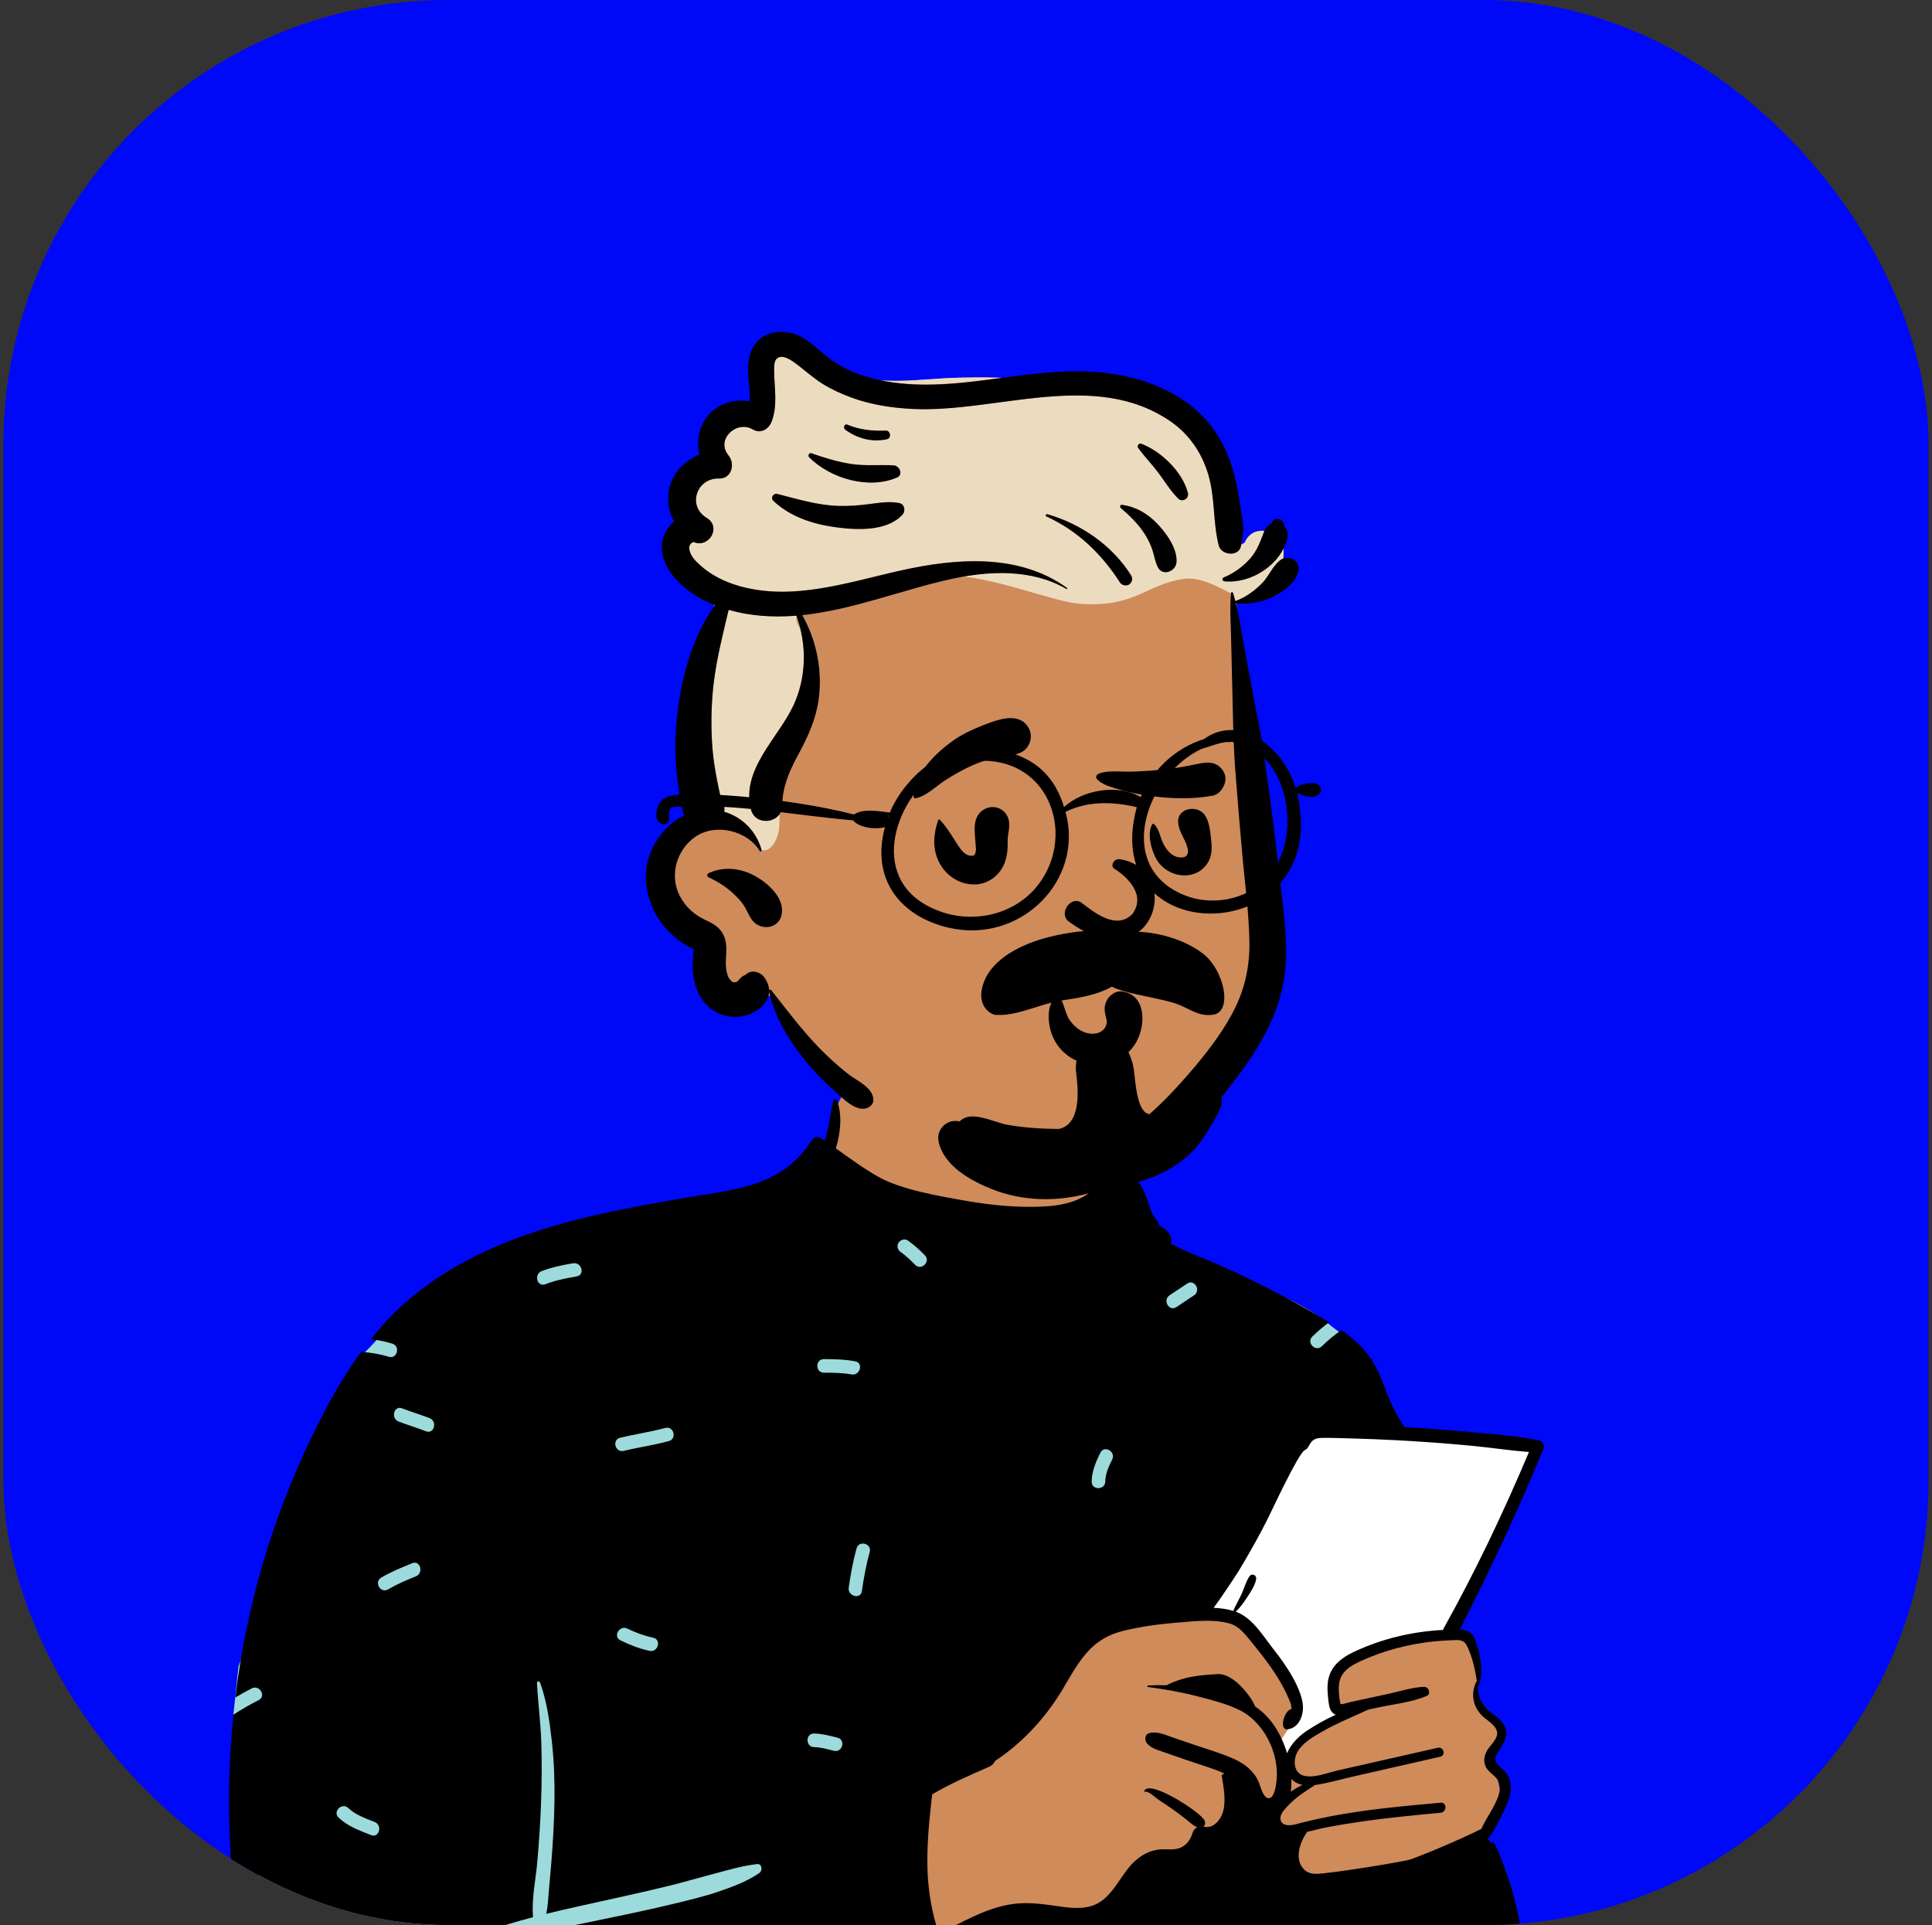 <svg width="280" height="279" viewBox="0 0 280 279" fill="none" xmlns="http://www.w3.org/2000/svg">
<rect x="0" y="0" width="280" height="279" fill="#333333" stroke="none"/>
<g clip-path="url(#clip0_1_551)">
<rect x="0.5" width="279" height="279" rx="64.434" fill="#0008F8"/>
<path fill-rule="evenodd" clip-rule="evenodd" d="M199.748 206.073C197.598 197.737 195.62 194.203 191.8 191.305C188.227 188.595 183.011 186.319 175.401 184.656C167.475 183.271 167.25 179.154 165.262 172.536C164.683 170.546 161.809 170.017 160.569 171.451C160.394 171.262 160.212 171.089 160.023 170.933C160.192 169.984 158.81 167.265 158.856 166.357C159.338 156.884 156.238 152.126 148.5 150.358C146.817 149.973 135.387 149.747 133.746 150.2C126.572 152.182 119.511 158.476 120.592 166.057C118.34 168.998 116.136 170.794 112.662 171.741C107.253 172.428 109.97 249.03 119.366 294.923C123.397 314.613 219.788 281.099 215.432 271.237C216.05 269.43 214.924 267.443 215.432 265.576C215.8 264.225 216.741 263.667 217.215 262.329C217.882 260.446 217.157 257.921 216.406 256C216.098 255.043 216.972 254.012 217.215 253.035C218.367 248.428 215.729 248.834 213.828 245.754C213.856 245.744 214.351 243.545 214.348 243.556C214.64 241.986 213.91 239.975 213.274 238.664C212.844 237.778 211.923 237.224 211.008 237.326C211.929 234.198 213.095 231.596 214.348 228.583C216.565 223.271 218.674 217.715 221.857 212.908C223.161 210.939 222.108 209.129 219.998 208.994C213.17 208.561 206.416 207.578 199.748 206.073Z" fill="#D08B5B"/>
<path fill-rule="evenodd" clip-rule="evenodd" d="M189.088 206.717L173.502 233.083C173.502 233.083 177.199 233.452 178.696 234.171C180.192 234.889 187.063 243.62 187.063 243.62L188.155 248.428L185.568 252.304L186.577 254.737C186.577 254.737 187.296 253.089 189.088 251.809C190.881 250.529 194.832 248.428 194.832 248.428C194.832 248.428 193.519 247.725 193.519 246.901C193.519 246.076 192.362 242.559 194.832 241.23C197.303 239.902 210.067 236.792 210.067 236.792L223.003 209.517L189.088 206.717Z" fill="white"/>
<path fill-rule="evenodd" clip-rule="evenodd" d="M119.556 171.92L169.049 180.603L191.8 191.305L195.514 194.165L173.502 233.083L139.513 239.282L130.853 261.764L132.621 287.106L187.914 280.517L211.765 277.684L217.372 300.309L216.359 309.616L214.886 314.336L155.758 330.292C155.758 330.292 125.649 327.375 120.311 327.375C114.974 327.375 75.842 331.26 75.842 331.26L66.788 330.292C66.788 330.292 46.755 309.189 43.648 301.678C40.541 294.167 33.823 248.51 33.823 248.51L34.563 241.495L51.87 196.975C51.87 196.975 54.181 194.877 57.095 191.305C60.009 187.733 119.556 171.92 119.556 171.92Z" fill="#9DDADB"/>
<path fill-rule="evenodd" clip-rule="evenodd" d="M209.133 236.23C204.661 236.457 200.183 237.52 196.137 239.446C194.482 240.235 192.982 241.375 192.542 243.249C192.32 244.206 192.375 245.195 192.493 246.162C192.582 246.894 192.604 247.829 193.241 248.325C193.349 248.408 193.465 248.473 193.586 248.519C192.093 249.193 190.672 250.002 189.409 250.835C188.255 251.597 187.068 252.771 186.535 254.096C186.491 253.945 186.446 253.805 186.402 253.671C185.494 250.988 184.095 248.791 181.892 247.313C181.642 246.402 178.957 242.48 176.463 242.628C173.732 242.788 171.535 242.988 169.066 244.243C168.165 244.223 167.267 244.236 166.379 244.275C166.226 244.28 166.234 244.487 166.379 244.504C167.1 244.596 167.82 244.697 168.54 244.815C170.252 245.089 171.96 245.437 173.63 245.868C175.633 246.386 177.705 246.907 179.578 247.812C183.209 249.57 185.457 254.167 184.996 258.167C184.919 258.824 184.665 260.806 183.754 260.602C182.985 260.429 182.679 258.824 182.41 258.229C181.69 256.651 180.392 255.62 178.835 254.922C177.007 254.101 175.051 253.546 173.156 252.9C172.083 252.532 171.01 252.165 169.934 251.8C168.834 251.422 167.788 250.902 166.616 251.166C165.908 251.326 165.826 252.17 166.224 252.653C166.828 253.39 167.726 253.607 168.597 253.911C169.747 254.31 170.894 254.71 172.041 255.109C173.815 255.726 175.673 256.246 177.402 257.001L177.348 257.124C177.207 257.085 177.042 257.225 177.069 257.398C177.328 258.994 177.688 260.838 177.288 262.437C176.973 263.704 175.86 265.108 174.414 264.735C174.641 264.528 174.725 264.17 174.572 263.84C174 262.617 166.5 257.788 165.831 259.581C165.809 259.645 165.878 259.692 165.933 259.682C166.502 259.563 167.457 260.535 167.913 260.843C168.572 261.288 169.241 261.721 169.892 262.178C170.605 262.676 171.301 263.199 171.979 263.739C172.512 264.163 172.914 264.604 173.526 264.819C173.206 264.972 172.951 265.256 172.843 265.618C172.567 266.563 172.034 267.364 171.108 267.781C170.139 268.215 169.046 267.941 168.025 268.048C166.633 268.188 165.419 268.849 164.405 269.794C162.276 271.781 161.208 275.284 158.23 276.223C156.452 276.783 154.478 276.43 152.677 276.176C150.666 275.893 148.707 275.668 146.682 275.964C144.743 276.248 142.91 276.918 141.139 277.737C139.478 278.504 137.643 279.373 136.17 280.517C135.866 279.582 135.56 278.657 135.328 277.703C134.781 275.446 134.485 273.148 134.413 270.829C134.347 268.622 134.47 266.405 134.66 264.207C134.754 263.11 134.902 262.017 134.995 260.92C135.02 260.644 135.07 260.348 135.107 260.052C137.736 258.5 140.499 257.312 143.285 256.089C143.292 256.086 143.3 256.081 143.307 256.079C143.393 256.039 143.477 256.002 143.564 255.965C143.561 255.96 143.559 255.955 143.554 255.95C143.872 255.756 144.094 255.497 144.227 255.205C148.241 252.544 151.596 248.912 154.098 244.675C155.147 242.899 156.156 241.057 157.527 239.501C158.988 237.841 160.722 236.854 162.868 236.341C165.377 235.74 167.963 235.379 170.534 235.174C171.937 235.064 173.506 234.891 175.036 234.899C176.102 234.906 177.145 234.997 178.103 235.261C179.521 235.65 180.35 236.728 181.241 237.818C182.092 238.864 182.938 239.912 183.732 241.003C184.485 242.036 185.195 243.104 185.812 244.223C186.182 244.894 186.525 245.585 186.814 246.297C186.915 246.549 187.048 246.835 187.11 247.096C187.172 247.36 187.058 247.639 187.354 247.639C186.133 247.656 185.321 250.7 186.535 250.629C188.242 250.53 189.1 248.484 188.765 246.67C188.169 243.432 184.947 239.522 184.31 238.694C182.901 236.864 181.448 234.477 179.193 233.626C179.161 233.613 179.126 233.601 179.094 233.591C179.751 232.97 180.269 232.225 180.765 231.468C181.275 230.688 181.884 229.796 182.052 228.871C182.158 228.282 181.426 227.946 181.078 228.461C180.572 229.214 180.328 230.166 179.95 230.992C179.566 231.83 179.097 232.622 178.727 233.468C177.836 233.194 176.874 233.069 175.895 233.027C177.131 231.354 179.242 228.128 179.497 227.714C180.666 225.795 181.779 223.818 182.842 221.837C183.991 219.691 184.976 217.457 186.076 215.287C186.7 214.056 187.329 212.815 188.023 211.622C188.262 211.212 188.519 210.803 188.81 210.43C188.866 210.357 188.938 210.295 189.005 210.226C189.081 210.184 189.16 210.137 189.204 210.113C189.604 209.883 189.745 209.35 190.026 209.012C190.475 208.468 191.003 208.403 191.679 208.396C193.119 208.381 194.565 208.438 196.004 208.477C198.118 208.536 200.23 208.62 202.342 208.731C202.981 208.766 203.617 208.8 204.256 208.84C207.328 209.022 210.397 209.261 213.458 209.555C216.167 209.814 218.876 210.236 221.587 210.438C217.916 219.156 213.846 227.717 209.237 235.979C209.19 236.062 209.155 236.146 209.133 236.23ZM188.765 258.69C188.173 258.962 187.598 259.3 187.063 259.685C187.152 259.085 187.174 258.454 187.149 257.82C187.591 258.293 188.156 258.565 188.765 258.69ZM214.04 243.693C213.999 243.698 213.959 243.72 213.939 243.762C213.12 245.451 213.463 247.338 214.8 248.663C215.501 249.353 217.028 250.132 216.979 251.267C216.937 252.184 215.938 252.954 215.511 253.711C215.114 254.416 214.966 255.191 215.284 255.956C215.691 256.934 216.828 257.324 217.218 258.286C217.711 259.507 216.91 260.979 216.347 262.042C215.824 263.026 215.148 264.01 214.699 265.051C211.692 266.607 204.868 269.433 204.046 269.591C203.045 269.786 202.041 269.971 201.034 270.144C199.102 270.479 197.166 270.79 195.224 271.064C194.119 271.219 193.011 271.372 191.903 271.493C190.936 271.596 189.846 271.737 189.066 271.01C187.495 269.539 188.376 267.076 189.37 265.591C189.389 265.562 189.389 265.534 189.382 265.51C190.32 265.29 191.255 265.034 192.187 264.854C193.981 264.508 195.787 264.217 197.595 263.959C201.31 263.428 205.05 263.078 208.785 262.725C209.711 262.636 209.72 261.182 208.785 261.268C203.419 261.759 198.027 262.225 192.732 263.258C191.405 263.514 190.087 263.805 188.778 264.133C188.158 264.287 187.495 264.526 186.846 264.533C186.806 264.533 186.767 264.533 186.728 264.53C185.457 264.491 185.272 263.404 185.97 262.499C186.056 262.387 186.145 262.276 186.237 262.17C187.47 260.7 189.007 259.719 190.591 258.703C192.365 258.461 194.134 257.923 195.87 257.529C200.158 256.552 204.446 255.575 208.736 254.601C209.577 254.409 209.22 253.117 208.379 253.306C205.122 254.044 201.865 254.781 198.609 255.519L193.843 256.599C192.89 256.814 191.701 257.245 190.581 257.401C190.028 257.477 189.493 257.487 189.01 257.374C187.448 257.004 187.369 255.053 188.042 253.893C188.797 252.592 190.223 251.777 191.489 251.04C193.682 249.76 196.016 248.84 198.296 247.78C198.7 247.691 199.105 247.602 199.509 247.513C201.863 246.995 204.552 246.741 206.768 245.792C207.431 245.511 207.068 244.465 206.412 244.48C204.693 244.517 202.894 245.128 201.214 245.491C199.396 245.885 197.575 246.278 195.757 246.67C195.574 246.709 194.494 247.055 194.331 246.978C194.227 246.929 194.19 246.569 194.156 246.332C194.045 245.553 193.963 244.734 194.084 243.952C194.351 242.198 195.814 241.375 197.294 240.701C200.59 239.204 204.204 238.267 207.801 237.892C208.63 237.806 209.459 237.752 210.293 237.725C211.272 237.695 212.079 237.522 212.575 238.487C213.355 240.006 213.784 241.959 214.04 243.693ZM209.463 298.776C208.745 296.293 208.94 293.641 208.448 291.109C208.194 289.802 207.848 288.506 207.469 287.23C207.164 286.2 206.655 285.104 206.597 284.029C206.593 283.957 206.678 283.916 206.736 283.949C207.749 284.529 208.528 285.783 209.105 286.767C209.797 287.944 210.325 289.178 210.751 290.474C211.601 293.057 212.298 296.173 211.203 298.776C210.877 299.551 209.732 299.706 209.463 298.776ZM181.435 317.573C180.365 316.826 179.585 315.782 178.677 314.861C177.785 313.955 179.18 312.56 180.073 313.466C180.847 314.252 181.52 315.233 182.431 315.869C182.87 316.174 183.073 316.727 182.785 317.219C182.531 317.652 181.873 317.878 181.435 317.573ZM175.467 288.878C177.42 288.034 179.342 287.114 181.387 286.506C182.608 286.142 183.126 288.047 181.911 288.408C180.028 288.969 178.262 289.804 176.463 290.582C175.308 291.081 174.304 289.381 175.467 288.878ZM154.835 288.287C154.357 287.109 156.267 286.601 156.738 287.763C157.28 289.1 157.901 290.403 158.443 291.741C158.92 292.919 157.011 293.427 156.54 292.265C155.998 290.928 155.376 289.625 154.835 288.287ZM134.47 311.82C134.152 312.245 133.621 312.474 133.12 312.174C132.7 311.923 132.444 311.254 132.766 310.825C133.707 309.571 134.66 308.333 135.762 307.216C136.656 306.31 138.051 307.706 137.158 308.611C136.173 309.609 135.311 310.701 134.47 311.82ZM131.558 179.779C132.464 180.397 133.258 181.149 134.032 181.922C134.932 182.821 133.536 184.216 132.636 183.317C131.984 182.665 131.326 182.004 130.562 181.482C130.121 181.181 129.923 180.62 130.208 180.133C130.464 179.696 131.118 179.478 131.558 179.779ZM161.186 211.529C160.674 212.554 160.212 213.559 160.183 214.724C160.152 215.994 158.179 215.994 158.21 214.724C158.248 213.199 158.81 211.877 159.481 210.533C160.049 209.395 161.751 210.396 161.186 211.529ZM172.056 186.029C173.117 185.322 174.104 187.032 173.053 187.733C172.2 188.301 171.347 188.869 170.494 189.438C169.434 190.145 168.447 188.435 169.498 187.734C170.351 187.166 171.203 186.598 172.056 186.029ZM124.907 230.613C124.726 231.867 122.824 231.33 123.003 230.088C123.281 228.169 123.62 226.275 124.14 224.406C124.481 223.183 126.385 223.705 126.043 224.93C125.523 226.8 125.184 228.694 124.907 230.613ZM117.987 253.213C116.716 253.187 116.716 251.214 117.987 251.24C119.136 251.265 120.267 251.567 121.376 251.844C122.609 252.152 122.083 254.054 120.851 253.746C119.913 253.512 118.959 253.234 117.987 253.213ZM115.432 298.741C114.996 298.953 114.548 299.144 114.107 299.346C113.224 299.75 112.341 300.154 111.458 300.559C109.619 301.403 107.781 302.25 105.945 303.099C102.269 304.8 98.564 306.441 94.88 308.124C91.122 309.84 87.374 311.579 83.631 313.326C81.868 314.149 80.091 314.942 78.318 315.744C76.802 316.429 74.927 317.627 73.263 317.739C73.177 317.745 73.148 317.637 73.197 317.582C73.826 316.867 74.829 316.451 75.656 315.986C76.5 315.511 77.36 315.064 78.216 314.611C80.001 313.666 81.788 312.728 83.59 311.816C87.194 309.993 90.805 308.183 94.417 306.375C98.101 304.531 101.78 302.674 105.496 300.896C107.246 300.058 108.998 299.224 110.75 298.391C111.699 297.94 112.649 297.49 113.599 297.041C114.009 296.847 114.415 296.638 114.835 296.464C115.392 296.233 115.816 296.28 116.39 296.138C117.328 295.907 117.734 297.099 117.014 297.618C116.421 298.045 116.11 298.411 115.432 298.741ZM102.256 318.972C102.054 318.48 102.478 317.881 102.946 317.758C103.506 317.611 103.955 317.951 104.16 318.447C104.701 319.763 105.472 320.97 106.464 321.99C107.35 322.901 105.955 324.296 105.068 323.385C103.825 322.107 102.932 320.613 102.256 318.972ZM92.563 287.302C91.663 286.403 93.059 285.008 93.959 285.907L96.517 288.464C97.416 289.363 96.02 290.758 95.121 289.859L92.563 287.302ZM66.321 283.133C64.482 283.673 62.337 284.168 61.083 285.737C61.022 285.813 60.919 285.715 60.956 285.638C62.561 282.312 67.164 281.145 70.351 279.98C72.605 279.155 74.918 278.472 77.251 277.861C77.017 275.201 77.66 272.351 77.884 269.704C78.122 266.878 78.317 264.045 78.416 261.21C78.518 258.318 78.543 255.407 78.448 252.515C78.353 249.633 77.978 246.786 77.815 243.914C77.799 243.636 78.186 243.623 78.269 243.853C79.238 246.518 79.651 249.47 79.967 252.281C80.291 255.176 80.399 258.062 80.358 260.974C80.315 263.968 80.141 266.955 79.902 269.94C79.788 271.354 79.657 272.767 79.533 274.181C79.438 275.259 79.394 276.33 79.174 277.374C80.581 277.029 81.991 276.702 83.396 276.385C87.878 275.374 92.378 274.436 96.841 273.343C99.032 272.806 101.191 272.164 103.372 271.593C105.426 271.055 107.593 270.404 109.702 270.164C110.454 270.078 110.55 271.107 110.052 271.456C108.338 272.659 106.062 273.497 104.083 274.17C102.097 274.846 100.032 275.332 97.996 275.832C93.749 276.876 89.463 277.73 85.183 278.619C80.909 279.507 76.627 280.388 72.401 281.484C70.366 282.012 68.338 282.542 66.321 283.133ZM56.244 230.35C55.145 230.995 54.153 229.289 55.248 228.646C56.68 227.806 58.207 227.174 59.746 226.558C60.928 226.085 61.436 227.994 60.271 228.461C58.888 229.014 57.531 229.595 56.244 230.35ZM52.265 303.651C51.163 304.29 50.17 302.584 51.269 301.947C52.812 301.053 54.501 300.457 56.1 299.674C57.238 299.118 58.237 300.82 57.096 301.378C55.498 302.16 53.808 302.757 52.265 303.651ZM50.475 262.042C51.54 263.053 52.962 263.53 54.303 264.061C55.472 264.524 54.959 266.431 53.778 265.964C52.108 265.301 50.407 264.697 49.08 263.437C48.156 262.56 49.554 261.167 50.475 262.042ZM62.261 205.534C63.432 205.993 62.919 207.9 61.736 207.436C60.424 206.922 59.069 206.53 57.757 206.016C56.586 205.556 57.099 203.649 58.282 204.113C59.594 204.627 60.949 205.019 62.261 205.534ZM83.051 183.089C84.296 182.879 84.826 184.78 83.576 184.991C82.026 185.253 80.499 185.559 79.029 186.128C77.841 186.587 77.332 184.679 78.504 184.225C79.975 183.657 81.501 183.35 83.051 183.089ZM89.921 237.737C88.78 237.176 89.781 235.475 90.917 236.033C92.114 236.622 93.354 237.076 94.66 237.354C95.904 237.619 95.374 239.521 94.135 239.257C92.665 238.944 91.267 238.398 89.921 237.737ZM96.409 206.954C97.638 206.618 98.157 208.521 96.934 208.857C94.781 209.446 92.565 209.753 90.397 210.277C89.161 210.576 88.638 208.673 89.872 208.375C92.04 207.85 94.257 207.544 96.409 206.954ZM123.933 197.294C125.182 197.525 124.65 199.427 123.409 199.197C122.087 198.953 120.748 198.949 119.408 198.948C118.136 198.947 118.138 196.974 119.408 196.975C120.93 196.976 122.433 197.017 123.933 197.294ZM213.7 207.602C210.476 207.294 207.246 207.047 204.012 206.862C203.861 206.854 203.713 206.845 203.563 206.837C203.546 206.803 203.523 206.771 203.501 206.736C202.445 205.187 201.668 203.639 200.995 201.887C200.351 200.22 199.727 198.501 198.735 196.997C197.604 195.283 196.076 193.942 194.403 192.779C193.388 193.462 192.445 194.261 191.583 195.108C190.676 195.999 189.28 194.604 190.188 193.713C190.954 192.96 191.771 192.265 192.636 191.637C191.638 191.03 190.62 190.461 189.626 189.894C185.903 187.771 182.092 185.807 178.201 184.012C176.393 183.176 174.562 182.434 172.719 181.681C171.727 181.277 170.748 180.756 169.757 180.288C169.828 179.587 169.618 178.803 169.081 178.342C168.683 178.004 168.375 177.878 167.901 177.639C167.795 177.602 167.731 177.58 167.701 177.568C167.724 177.572 167.788 177.592 167.894 177.627C168.146 177.743 168.165 177.708 167.953 177.526C167.941 177.126 167.154 176.283 166.974 175.871C166.347 174.458 166.152 172.963 165.227 171.676C163.952 169.902 161.81 169.232 159.814 169.833C159.607 167.7 159.553 165.473 158.748 163.569C158.726 163.518 158.655 163.495 158.623 163.552C157.784 164.98 157.712 166.57 157.648 168.218C157.586 169.764 157.645 171.345 157.848 172.882C157.72 172.98 157.589 173.074 157.453 173.165C156.817 173.585 156.131 173.908 155.411 174.147C154.039 174.601 152.601 174.798 151.162 174.867C147.449 175.045 143.623 174.67 139.972 174.033C136.278 173.39 130.616 172.423 127.33 170.576C125.161 169.358 123.161 167.87 121.133 166.43C121.868 164.062 122.056 161.517 121.316 159.517C121.227 159.278 120.852 159.233 120.78 159.517C120.316 161.426 120.181 163.345 119.564 165.231C119.554 165.258 119.544 165.288 119.534 165.315C119.342 165.185 119.149 165.056 118.957 164.928C118.513 164.634 117.909 164.854 117.642 165.273C113.381 171.984 106.634 172.369 99.549 173.568C91.794 174.879 84.001 176.295 76.546 178.862C69.416 181.319 62.602 184.895 57.204 190.237C55.982 191.446 54.839 192.735 53.761 194.08C54.804 194.212 55.839 194.417 56.861 194.737C58.07 195.117 57.55 197.021 56.336 196.64C55.023 196.228 53.695 196.024 52.354 195.922C48.687 200.938 45.827 206.625 43.354 212.224C38.61 222.957 35.523 234.388 34.102 246.025C34.882 245.558 35.676 245.113 36.49 244.699C37.621 244.124 38.618 245.826 37.486 246.402C36.229 247.041 35.008 247.746 33.825 248.51C33.308 253.604 33.107 258.731 33.229 263.85C33.517 276.053 35.166 288.614 38.893 300.257C40.721 305.971 43.144 311.639 46.753 316.468C48.386 318.655 50.242 320.628 52.428 322.273C53.486 323.072 54.606 323.785 55.788 324.387C57.31 325.166 59.293 325.423 60.606 326.525C61.038 326.888 61.371 327.366 61.622 327.906C61.477 328.932 61.459 329.961 61.741 330.986C61.83 331.307 62.071 331.569 62.37 331.694C62.375 331.783 62.375 331.869 62.375 331.953C62.375 331.993 62.434 332.003 62.441 331.963C62.454 331.887 62.466 331.81 62.478 331.732C62.575 331.763 62.676 331.778 62.779 331.778C66.527 331.792 70.279 331.701 74.031 331.574C73.741 330.685 73.427 329.804 73.125 328.916C72.716 327.709 74.622 327.196 75.028 328.391C75.381 329.43 75.751 330.46 76.079 331.502C80.1 331.353 84.119 331.173 88.131 331.041C96.665 330.757 105.196 330.663 113.732 330.484C126.987 330.203 140.34 329.628 153.616 330.19C154.075 329.216 154.589 328.264 155.076 327.303C155.651 326.169 157.353 327.169 156.78 328.299C156.442 328.967 156.091 329.626 155.758 330.292C158.446 330.432 161.133 330.617 163.813 330.868C168.387 331.297 172.917 332.059 177.486 332.533C182.131 333.016 186.676 332.93 191.284 332.163C192.113 332.025 192.602 331.524 192.804 330.903C192.811 330.9 192.816 330.895 192.821 330.888C193.058 330.612 193.28 330.382 193.509 330.182C193.783 330.005 194.079 329.854 194.427 329.721C195.076 329.475 195.752 329.324 196.438 329.223C197.193 329.11 197.958 329.1 198.713 329.006C199.349 328.925 199.971 328.804 200.592 328.656C201.71 328.39 202.771 328.042 203.827 327.581C204.747 327.179 205.578 326.602 206.363 325.973C207.986 324.786 209.392 323.272 210.621 321.699C211.337 320.779 212.01 319.824 212.622 318.831C213.688 317.109 214.596 315.321 215.513 313.518C215.846 312.984 216.15 312.437 216.428 311.878C214.635 311.35 212.824 310.919 210.922 310.889C209.651 310.868 209.652 308.895 210.922 308.916C213.103 308.95 215.166 309.46 217.215 310.066C217.315 309.801 217.411 309.534 217.499 309.264C217.744 308.699 217.946 308.119 218.114 307.532C218.212 307.266 218.311 307 218.41 306.733C218.632 305.811 218.854 304.886 219.078 303.961C219.525 302.481 219.877 300.979 220.137 299.458C220.354 298.456 220.521 297.448 220.635 296.427C220.98 293.953 221.262 291.484 221.281 288.984C221.252 287.442 221.153 285.903 220.985 284.372C220.914 283.331 220.793 282.295 220.63 281.267C220.418 279.737 220.208 278.223 219.855 276.714C219.591 275.693 219.327 274.672 219.063 273.651C218.405 271.523 217.628 269.436 216.732 267.396C216.683 267.268 216.433 266.987 216.283 266.984C216.17 266.982 216.011 267.086 216.063 267.224C216.068 267.236 216.073 267.251 216.078 267.263C216.026 267.147 215.977 267.029 215.925 266.913C215.881 266.804 215.708 266.588 215.575 266.59C215.568 266.59 215.56 266.59 215.55 266.592C215.585 266.568 215.617 266.536 215.649 266.499C216.535 265.451 217.109 264.072 217.744 262.858C218.269 261.857 218.765 260.802 218.908 259.67C219.034 258.676 218.864 257.696 218.239 256.892C217.529 255.978 216.192 255.548 216.934 254.226C217.778 252.722 219.019 251.417 217.783 249.708C217.154 248.838 216.157 248.359 215.417 247.602C214.566 246.727 214.161 245.555 214.184 244.359C214.235 244.389 214.304 244.374 214.329 244.3C215.045 242.139 214.526 239.767 213.794 237.663C213.394 236.521 212.548 236.208 211.564 236.151C215.826 227.828 219.816 219.371 223.371 210.719C223.489 210.435 223.605 210.152 223.721 209.868C223.894 209.444 223.529 208.88 223.107 208.786C220.033 208.112 216.831 207.898 213.7 207.602Z" fill="black"/>
<path fill-rule="evenodd" clip-rule="evenodd" d="M186.029 79.869C185.946 76.92 181.664 75.695 180.427 78.616C180.35 78.694 180.267 78.769 180.189 78.837C180.576 78.504 179.766 79.054 179.634 79.123C179.522 79.181 179.406 79.233 179.291 79.287C178.496 71.816 175.795 63.762 168.815 60.012C159.079 55.282 147.83 54.359 137.15 54.829C131.74 55.151 125.492 56.017 120.685 53.275C119.187 52.421 117.987 51.076 116.294 50.548C110.951 49.1 108.528 54.596 109.256 59.116C106.977 59.134 104.716 60.398 103.732 62.479C103.155 63.711 103.165 65.04 102.667 66.276C101.139 69.411 98.952 71.664 100.188 75.465C98.014 77.943 99.254 81.695 101.008 84.068C101.875 85.302 102.906 86.487 103.541 87.868C104.157 89.191 103.227 90.759 102.71 92.013C98.884 101.101 99.103 111.109 101.161 120.589C97.03 122.384 95.79 127.997 98.484 131.532C99.411 132.781 100.542 133.245 101.824 134.014C103.447 134.908 102.122 138.492 102.641 140.223C103.347 144.449 107.188 147.051 110.985 144.307C113.395 143.942 115.339 150.965 117.088 152.728C118.166 154.149 119.363 155.424 120.665 156.601C124.542 166.596 144.411 171.664 154.234 171.086C164.521 170.007 171.461 161.255 177.239 153.488C180.207 149.349 182.137 144.717 182.838 139.665C183.544 134.587 183.235 129.5 182.758 124.417C181.757 113.615 180.178 98.054 179.158 87.136C182.844 86.832 186.141 83.689 186.029 79.869Z" fill="#D08B5B"/>
<path fill-rule="evenodd" clip-rule="evenodd" d="M112.543 51.986C113.259 51.278 114.432 52.004 115.208 52.573L115.379 52.7L115.871 53.075C116.986 53.936 118.029 54.871 119.233 55.616C120.548 56.43 121.975 57.076 123.425 57.606C126.236 58.635 129.261 59.096 132.241 59.242C144.437 59.838 158.63 53.419 169.699 61.084C172.322 62.901 174.133 65.558 175.067 68.596C176.121 72.023 175.76 75.571 176.622 79.01C176.996 80.502 179.574 80.709 179.862 79.069L179.881 78.942L180.107 78.8L180.196 78.747C180.287 78.694 180.329 78.679 180.25 78.753L180.232 78.769L180.267 78.739C180.294 78.715 180.321 78.69 180.348 78.665L180.426 78.588C180.976 77.29 182.126 76.811 183.242 76.937L183.211 77.014L182.878 77.872L182.773 78.141C182.382 79.124 181.951 80.054 181.208 80.896C180.156 82.087 178.848 83.058 177.374 83.656C177.071 83.779 177.117 84.191 177.451 84.224C180.743 84.552 184.452 82.548 186.001 79.511C186.016 79.618 186.025 79.728 186.028 79.841C186.039 80.21 186.018 80.574 185.967 80.929C185.784 80.998 185.607 81.099 185.442 81.236C184.373 82.126 183.848 83.581 182.842 84.574C181.788 85.615 180.495 86.58 179.091 87.063C179.069 87.071 179.051 87.082 179.034 87.094C178.929 86.692 178.816 86.292 178.688 85.898C178.638 85.743 178.432 85.781 178.417 85.935C178.388 86.208 174.526 83.455 171.551 83.9C165.959 84.736 164.667 88.007 156.632 87.524C152.711 87.288 144.429 83.608 137.183 83.331C130.611 83.08 118.864 86.838 115.765 89.004C114.154 90.13 118.704 93.847 117.879 95.537C115.542 100.331 116.489 106.673 114.045 110.464L113.95 110.606C112.385 112.91 113.362 119.041 112.753 120.931C111.652 124.344 109.829 122.849 110.105 123.307C110.192 123.451 110.425 123.357 110.379 123.191C109.628 120.453 107.571 118.387 104.957 117.632C105.07 116.984 104.864 116.169 104.461 115.637L104.296 114.867L104.144 114.146C103.794 112.464 103.481 110.784 103.312 109.056C103.059 106.465 103.05 103.854 103.216 101.257C103.434 97.844 104.136 94.556 104.908 91.27L104.99 90.918L105.597 88.363C107.114 88.795 108.67 89.068 110.182 89.203C111.943 89.361 113.686 89.346 115.416 89.207C116.949 93.378 116.89 98.129 114.996 102.203C112.779 106.969 107.347 111.522 108.838 117.301C109.488 119.821 113.293 119.306 113.383 116.762L113.384 116.685C113.399 114.171 114.252 112.101 115.378 109.94L115.534 109.645L115.791 109.163C117.14 106.636 118.282 104.142 118.662 101.267C119.214 97.091 118.349 92.778 116.285 89.126C123.639 88.358 130.758 85.441 137.939 83.874L138.269 83.803L138.599 83.735C143.905 82.663 149.752 82.537 154.561 85.335C154.653 85.388 154.726 85.255 154.643 85.195C147.662 80.151 138.621 80.867 130.616 82.645L130.155 82.748L129.702 82.852C122.298 84.565 114.541 87.081 106.973 84.865C105.006 84.289 103.097 83.343 101.557 81.972L101.428 81.856C100.777 81.268 100.033 80.506 99.908 79.612C99.864 79.297 99.877 79.082 100.063 78.832C100.256 78.573 100.593 78.574 100.399 78.481C102.666 79.575 104.609 76.43 102.48 75.067L102.33 74.974C99.606 73.245 100.967 69.311 104.092 69.329L104.252 69.332C106.022 69.337 106.564 67.243 105.612 66.017L105.521 65.902C103.759 63.63 106.724 60.888 109.031 62.173L109.158 62.246C110.253 62.852 111.404 62.177 111.818 61.106C112.707 58.807 112.252 56.433 112.2 54.054L112.197 53.899L112.193 53.64L112.193 53.435L112.194 53.3C112.206 52.799 112.271 52.255 112.543 51.986ZM179.118 87.422L179.14 87.427L179.187 87.429L179.23 87.892L179.175 87.657L179.118 87.422ZM103.489 87.729L103.435 87.621L103.608 87.69L103.525 87.807L103.489 87.729ZM151.779 74.5C151.596 74.448 151.464 74.734 151.646 74.817C156.175 76.892 159.609 80.204 162.29 84.354C162.544 84.747 162.928 84.862 163.369 84.793C163.585 84.76 163.707 84.654 163.823 84.51L163.852 84.473L163.94 84.354C164.131 84.091 164.106 83.654 163.94 83.388C161.218 79.034 156.664 75.898 151.779 74.5ZM162.559 73.141C162.36 73.142 162.254 73.447 162.406 73.577C163.706 74.686 164.976 75.915 165.9 77.365C166.348 78.069 166.723 78.82 166.994 79.611C167.29 80.474 167.386 81.368 167.808 82.184C168.515 83.551 170.411 82.787 170.507 81.451C170.651 79.436 168.971 77.17 167.639 75.797C166.288 74.403 164.631 73.442 162.719 73.161L162.585 73.143L162.559 73.141ZM112.642 71.564C112.087 71.423 111.633 72.133 112.07 72.549C114.467 74.837 117.707 75.898 120.933 76.362L121.097 76.385C124.118 76.799 128.511 77.035 130.788 74.574C131.27 74.052 131.119 73.054 130.345 72.893C129.285 72.672 128.197 72.753 127.122 72.886L126.815 72.925L126.052 73.026C124.546 73.224 123.034 73.344 121.514 73.299C118.47 73.209 115.57 72.306 112.642 71.564ZM165.398 64.284C165.079 64.16 164.742 64.6 164.942 64.878C165.861 66.154 166.961 67.27 167.902 68.527C168.846 69.787 169.634 71.112 170.751 72.233C171.35 72.835 172.371 72.223 172.159 71.412C171.357 68.343 168.308 65.41 165.398 64.284ZM117.604 65.669C117.269 65.55 117.034 66.015 117.267 66.248C120.358 69.34 125.92 70.959 130.014 69.174C130.936 68.772 130.371 67.48 129.542 67.429C127.493 67.302 125.436 67.54 123.397 67.227C121.407 66.922 119.499 66.341 117.604 65.669ZM122.801 61.524C122.358 61.34 122.173 62.002 122.498 62.243C124.247 63.538 126.394 64.1 128.534 63.633C129.231 63.481 129.08 62.355 128.365 62.384C126.429 62.462 124.605 62.277 122.801 61.524ZM137.15 54.801C139.8 54.684 142.485 54.653 145.173 54.745L143.98 54.904L143.185 55.008C140.135 55.402 137.081 55.735 134.003 55.721C131.922 55.712 129.844 55.544 127.812 55.133C130.924 55.322 134.164 54.978 137.15 54.801Z" fill="#ECDCBF"/>
<path fill-rule="evenodd" clip-rule="evenodd" d="M105.677 73.375C105.673 73.39 105.678 73.402 105.682 73.418C105.682 73.413 105.683 73.411 105.684 73.405C105.681 73.393 105.679 73.385 105.677 73.375Z" fill="#4F66AF"/>
<path fill-rule="evenodd" clip-rule="evenodd" d="M105.676 73.532C105.662 73.518 105.643 73.507 105.624 73.493C105.623 73.493 105.623 73.494 105.623 73.494C105.641 73.506 105.658 73.52 105.676 73.532Z" fill="#4F66AF"/>
<path fill-rule="evenodd" clip-rule="evenodd" d="M185.443 81.264C186.653 80.257 188.56 81.184 188.15 82.844C187.704 84.65 185.771 85.885 184.175 86.627C182.533 87.391 180.933 87.538 179.141 87.455L179.118 87.45C179.616 89.448 179.898 91.526 180.279 93.536C180.762 96.087 181.237 98.639 181.705 101.192C182.158 103.66 182.73 106.131 183.078 108.611C183.429 111.114 183.766 113.619 184.11 116.124C184.685 120.306 185.15 124.508 185.639 128.702L185.873 130.688C186.363 134.89 186.757 139.098 185.828 143.28C184.958 147.199 182.996 150.855 180.721 154.127C178.492 157.331 176.003 160.411 173.271 163.198C168 168.572 161.501 172.876 153.88 173.675C150.599 174.018 147.094 173.636 144.009 172.441L143.804 172.361C140.681 171.126 136.857 169.011 136.044 165.54C135.545 163.411 137.735 161.749 139.655 162.76C140.545 163.228 141.213 163.763 141.944 164.433L142.073 164.553C142.67 165.108 142.9 165.279 143.588 165.713C145.001 166.603 146.059 167.025 147.663 167.429C150.621 168.174 153.813 168.056 156.816 167.175C163.19 165.304 168.136 160.42 172.372 155.524C174.673 152.865 176.856 150.076 178.54 146.977C180.307 143.726 181.123 140.312 181.074 136.613C181.018 132.439 180.442 128.248 180.065 124.094C179.68 119.859 179.324 115.625 179.01 111.384C178.716 107.406 178.688 103.411 178.585 99.421L178.565 98.673C178.505 96.555 178.463 94.436 178.415 92.318C178.367 90.206 178.2 88.066 178.417 85.963C178.433 85.81 178.639 85.771 178.689 85.926C178.817 86.32 178.929 86.72 179.035 87.123C179.051 87.11 179.07 87.099 179.092 87.092C180.496 86.608 181.789 85.643 182.843 84.603C183.848 83.609 184.373 82.154 185.443 81.264ZM108.613 51.67C109.495 48.041 113.465 47.23 116.4 48.978C117.812 49.818 118.943 51.03 120.261 51.994C121.573 52.952 123.022 53.721 124.551 54.264C127.588 55.343 130.793 55.736 134.003 55.75C141.817 55.784 149.472 53.584 157.297 53.83C163.352 54.02 169.779 55.812 174.171 60.197C176.538 62.559 178.062 65.596 178.88 68.82C179.262 70.327 179.547 71.871 179.772 73.411L179.827 73.796C179.953 74.695 180.154 75.648 180.173 76.558C180.19 77.374 179.984 78.229 179.872 79.038C179.637 80.742 177.002 80.548 176.623 79.038C175.761 75.6 176.122 72.051 175.068 68.625C174.134 65.586 172.323 62.93 169.699 61.113C158.631 53.448 144.437 59.867 132.242 59.27C129.262 59.124 126.237 58.663 123.426 57.635C121.976 57.105 120.549 56.458 119.234 55.645C118.03 54.9 116.986 53.964 115.872 53.103L115.38 52.729C114.616 52.153 113.315 51.252 112.544 52.014C112.208 52.346 112.188 53.096 112.194 53.668L112.198 53.927C112.233 56.358 112.727 58.785 111.819 61.134C111.405 62.205 110.253 62.881 109.158 62.274L109.102 62.242C106.785 60.861 103.742 63.635 105.521 65.931L105.577 66C106.578 67.219 106.044 69.365 104.252 69.36L104.188 69.359C100.995 69.259 99.579 73.256 102.33 75.002L102.415 75.055C104.649 76.394 102.69 79.614 100.4 78.509C100.594 78.603 100.257 78.601 100.064 78.861C99.878 79.11 99.864 79.325 99.909 79.64C100.042 80.594 100.879 81.397 101.557 82C103.097 83.371 105.007 84.317 106.974 84.893C114.854 87.201 122.939 84.378 130.617 82.673C138.622 80.896 147.663 80.18 154.644 85.223C154.727 85.283 154.654 85.416 154.562 85.363C149.552 82.449 143.416 82.707 137.94 83.902C130.759 85.469 123.64 88.386 116.285 89.155C118.35 92.806 119.214 97.119 118.663 101.296C118.283 104.171 117.141 106.665 115.792 109.192L115.534 109.673C114.332 111.942 113.4 114.085 113.385 116.713C113.37 119.324 109.496 119.874 108.839 117.329C107.348 111.55 112.78 106.997 114.997 102.231C116.891 98.157 116.949 93.407 115.416 89.235C113.687 89.374 111.943 89.389 110.183 89.232C108.67 89.096 107.114 88.823 105.598 88.391L104.991 90.946C104.187 94.349 103.443 97.75 103.217 101.285C103.051 103.883 103.06 106.493 103.313 109.084C103.531 111.322 103.992 113.48 104.462 115.665C104.865 116.197 105.071 117.012 104.957 117.661C107.572 118.415 109.628 120.482 110.38 123.219C110.425 123.386 110.192 123.479 110.105 123.335C108.323 120.372 103.732 119.282 100.828 121.239C98.055 123.108 96.962 126.881 98.531 129.868C99.357 131.439 100.581 132.543 102.16 133.303L102.477 133.452C103.304 133.844 104.063 134.272 104.595 135.059C105.285 136.081 105.309 137.161 105.243 138.328L105.215 138.801C105.172 139.583 105.162 140.389 105.395 141.142L105.447 141.309C105.509 141.497 105.573 141.662 105.685 141.841C105.719 141.895 106.033 142.203 106.135 142.315L106.264 142.354L106.409 142.36C106.569 142.363 106.779 142.293 106.71 142.341L106.729 142.33C106.789 142.293 106.845 142.253 106.892 142.217L106.982 142.147C107.191 141.844 107.453 141.594 107.774 141.404L108.081 141.267C108.878 140.423 110.245 140.867 110.816 141.707C111.228 142.311 111.449 142.925 111.467 143.531C111.531 143.428 111.674 143.372 111.765 143.487L112.307 144.179C114.381 146.833 116.419 149.504 118.775 151.924C120.073 153.257 121.47 154.51 122.929 155.664C124.176 156.649 126.539 157.597 126.576 159.392C126.587 159.975 126.174 160.387 125.669 160.585C124.025 161.228 121.993 159.04 120.806 157.975L120.709 157.889C119.255 156.614 117.929 155.214 116.705 153.717C114.327 150.809 112.339 147.462 111.463 143.78C111.422 144.422 111.147 145.052 110.611 145.646C109.898 146.437 108.922 146.991 107.879 147.22C105.517 147.737 103.211 146.885 101.805 144.913C100.617 143.246 100.267 141.045 100.421 139.031L100.44 138.79C100.461 138.467 100.489 137.874 100.572 137.622L99.828 137.213C98.916 136.727 98.071 136.089 97.313 135.389C94.264 132.573 92.735 127.998 94.128 123.994C95 121.489 96.832 119.31 99.178 118.177C98.785 117.269 98.654 116.191 98.506 115.238L98.482 115.08C98.231 113.515 98.021 111.931 97.941 110.347C97.791 107.39 97.973 104.406 98.437 101.483C99.19 96.736 100.75 91.701 103.608 87.719C101.427 86.851 99.42 85.595 97.871 83.851C96.251 82.028 95.219 79.419 96.471 77.104C96.79 76.514 97.206 76.018 97.684 75.624C96.855 74.057 96.587 72.204 97.099 70.433C97.71 68.316 99.369 66.665 101.373 65.894C100.886 63.889 101.284 61.731 102.771 60.059C104.246 58.401 106.537 57.797 108.657 58.176C108.772 56.043 108.102 53.774 108.613 51.67ZM102.667 126.57C104.611 125.617 106.914 125.769 108.856 126.672L108.988 126.734C111.108 127.764 113.915 130.17 113.241 132.729C112.847 134.226 111.187 134.737 109.9 134.091C108.825 133.551 108.58 132.586 108.041 131.617C107.659 130.931 107.188 130.395 106.634 129.844C105.467 128.682 104.156 127.82 102.667 127.129C102.452 127.03 102.459 126.672 102.667 126.57ZM151.647 74.846C151.465 74.762 151.597 74.476 151.78 74.529C156.665 75.926 161.219 79.063 163.94 83.416C164.106 83.682 164.132 84.119 163.94 84.382L163.852 84.501C163.727 84.665 163.604 84.785 163.37 84.822C162.928 84.89 162.545 84.775 162.291 84.382C159.61 80.232 156.175 76.921 151.647 74.846ZM184.347 75.667C184.76 74.965 185.858 75.106 186.076 75.894L186.108 75.962C186.226 76.231 186.172 76.285 185.952 76.134C186.496 76.583 186.743 77.252 186.576 77.972C185.677 81.859 181.283 84.634 177.452 84.252C177.117 84.219 177.072 83.807 177.375 83.685C178.849 83.087 180.157 82.116 181.209 80.924C182.231 79.766 182.661 78.441 183.211 77.043C183.418 76.517 183.739 76.139 184.191 75.933C184.251 75.85 184.303 75.762 184.347 75.667ZM162.56 73.169L162.586 73.171C164.555 73.426 166.258 74.399 167.64 75.825C168.971 77.198 170.651 79.464 170.507 81.479C170.412 82.815 168.516 83.579 167.809 82.212C167.386 81.396 167.291 80.502 166.995 79.639C166.724 78.848 166.349 78.098 165.9 77.394C164.977 75.943 163.707 74.714 162.407 73.605C162.255 73.475 162.361 73.17 162.56 73.169ZM112.07 72.577C111.634 72.161 112.088 71.451 112.643 71.592C115.571 72.334 118.471 73.237 121.515 73.327C123.035 73.372 124.547 73.252 126.053 73.055L126.816 72.953C127.99 72.8 129.185 72.679 130.346 72.921C131.12 73.082 131.271 74.081 130.789 74.602C128.511 77.063 124.118 76.828 121.098 76.413C117.818 75.962 114.508 74.904 112.07 72.577ZM164.943 64.906C164.742 64.628 165.08 64.188 165.399 64.312C168.308 65.439 171.358 68.372 172.16 71.44C172.371 72.251 171.351 72.863 170.752 72.261C169.635 71.14 168.847 69.815 167.903 68.555C166.962 67.298 165.861 66.182 164.943 64.906ZM117.268 66.277C117.035 66.043 117.27 65.578 117.605 65.697C119.499 66.369 121.408 66.951 123.398 67.256C125.437 67.568 127.494 67.331 129.543 67.457C130.372 67.508 130.937 68.8 130.015 69.202C125.921 70.988 120.359 69.368 117.268 66.277ZM122.499 62.271C122.173 62.03 122.358 61.368 122.801 61.553C124.605 62.305 126.43 62.49 128.366 62.413C129.081 62.384 129.231 63.51 128.534 63.662C126.394 64.128 124.248 63.566 122.499 62.271Z" fill="black"/>
<path fill-rule="evenodd" clip-rule="evenodd" d="M160.481 144.857C160.86 144.199 161.731 143.589 162.529 143.683C166.101 144.102 166.095 148.431 164.715 150.958C163.492 153.199 160.961 154.515 158.428 154.323C155.767 154.121 153.499 152.557 152.501 150.068C151.842 148.422 151.537 145.383 153.292 144.276C153.325 144.256 153.379 144.261 153.404 144.291C154.246 145.27 154.279 146.739 155.016 147.829C155.702 148.843 156.766 149.68 158.014 149.809C158.945 149.906 159.888 149.57 160.252 148.734C160.449 148.281 160.427 148.036 160.353 147.725L160.285 147.454C160.052 146.507 159.947 145.785 160.481 144.857ZM161.436 125.87C163.299 127.002 166.138 129.642 164.134 132.448C161.775 134.923 158.378 132.085 156.704 130.802C155.152 129.808 153.409 132.365 154.849 133.527C166.943 142.478 171.851 126.166 162.379 124.539C161.336 124.36 160.948 125.52 161.436 125.87ZM141.763 118.108C142.907 116.393 145.517 116.645 146.147 118.68C146.488 119.783 146.017 120.774 146.041 121.875C146.062 122.805 146.001 123.841 145.715 124.742C145.065 126.796 143.217 128.246 141.031 128.186C138.852 128.126 136.933 126.747 136.021 124.806C135.105 122.857 135.299 120.839 135.967 118.858C135.999 118.762 136.124 118.716 136.199 118.796C136.99 119.636 137.568 120.522 138.167 121.463L138.78 122.426C139.249 123.152 139.931 124.079 140.806 124.02L140.937 124.007C141.181 123.987 141.143 124.035 141.331 123.703C141.418 123.55 141.402 123.265 141.444 123.084L141.459 123.023L141.451 122.99C141.432 122.902 141.414 122.737 141.399 122.45L141.396 122.387C141.332 121.046 140.953 119.323 141.763 118.108ZM170.749 119.249C170.544 117.056 173.629 116.569 174.655 118.192C175.19 119.038 175.345 120.101 175.464 121.109L175.519 121.587C175.64 122.621 175.688 123.698 175.239 124.663C174.532 126.183 172.993 126.986 171.333 126.859C169.748 126.737 168.302 125.819 167.539 124.424C166.86 123.179 166.184 120.75 167.009 119.452C167.059 119.373 167.159 119.363 167.227 119.423C168.007 120.116 168.134 121.378 168.598 122.28C169.077 123.211 169.802 124.117 170.902 124.259C171.954 124.394 172.356 123.819 172.087 122.817C171.741 121.523 170.88 120.642 170.749 119.249ZM142.596 105.067L143.101 104.874C144.829 104.221 147.202 103.466 148.608 104.871C149.475 105.738 149.64 107.014 149.021 108.071C148.271 109.352 146.926 109.384 145.628 109.572C144.151 109.787 142.648 110.195 141.273 110.776C139.724 111.432 138.287 112.249 136.878 113.161C135.54 114.028 134.206 115.445 132.603 115.712C132.538 115.722 132.464 115.694 132.447 115.623C132.083 114.057 133.094 112.515 133.996 111.294C135.088 109.814 136.411 108.6 137.89 107.512C139.317 106.461 140.948 105.701 142.596 105.067ZM173.994 110.635L174.148 110.608C175.196 110.433 176.146 110.474 176.936 111.303C177.539 111.937 177.772 112.757 177.484 113.594C177.219 114.366 176.626 115.151 175.765 115.313C172.859 115.859 169.64 115.769 166.72 115.355C165.384 115.166 164.035 114.934 162.734 114.568L162.135 114.395C161.049 114.084 159.805 113.76 159.015 112.961C158.732 112.674 158.895 112.264 159.235 112.131C160.612 111.591 162.499 111.878 163.968 111.836C165.676 111.787 167.387 111.659 169.087 111.483C170.748 111.31 172.356 110.935 173.994 110.635Z" fill="black"/>
<path fill-rule="evenodd" clip-rule="evenodd" d="M161.708 135.479C158.964 134.243 154.037 135.321 152.249 135.75C148.09 136.747 143.907 138.901 142.615 142.276C141.158 146.08 144.064 147.277 144.492 147.082C147.371 147.285 150.799 145.476 153.815 145.009C156.264 144.626 158.847 144.293 161.142 142.992C162.817 143.913 166.6 144.411 169.654 145.217C172.254 145.902 173.381 147.389 175.792 147.073C178.681 146.694 177.498 140.619 174.278 138.158C170.754 135.464 164.793 134.372 161.708 135.479ZM167.14 161.455C164.74 162.04 164.579 156.78 164.31 154.922C164.1 153.471 162.915 149.727 159.911 149.889C156.907 150.05 155.778 153.187 155.93 155.137C156.029 156.402 157.195 162.81 153.473 163.621C151.1 163.612 148.355 163.452 145.859 162.992C142.923 162.328 139.104 160 138.095 164.584C137.732 166.234 150.669 171.136 156.409 171.58C162.231 172.759 169.043 170.946 173.188 166.493C174.131 165.48 176.787 161.276 176.976 160.246C177.374 158.082 176.453 156.689 173.774 157.452C171.882 158.462 168.684 161.079 167.14 161.455Z" fill="black"/>
<path fill-rule="evenodd" clip-rule="evenodd" d="M183.516 127.372C180.521 130.466 175.52 131.354 171.535 129.695C161.303 125.421 166.311 112.091 174.203 108.511C175.188 108.265 176.505 107.682 177.706 107.55C177.814 107.497 178.051 107.651 178.337 107.505C187.039 108.477 189.02 121.98 183.516 127.372ZM150.512 128.164C147.152 132.618 140.907 133.993 135.804 131.922C125.723 127.953 129.298 116.133 136.196 111.499C150.765 106.026 156.782 119.951 150.512 128.164ZM128.659 118.294C128.649 118.29 128.64 118.288 128.63 118.283C128.683 118.26 128.737 118.237 128.79 118.213C128.772 118.258 128.754 118.302 128.737 118.348C128.711 118.33 128.688 118.309 128.659 118.294ZM190.451 113.48C189.629 113.481 188.441 113.617 187.76 114.187C186.081 108.526 179.883 103.287 174.493 107.107C170.248 108.472 167.098 111.498 165.308 115.522C162.081 113.603 157.005 114.422 154.206 116.96C152.373 110.905 147.862 108.785 142.493 108.472C136.632 107.512 130.79 113.202 128.968 117.767C127.452 117.594 125.188 117.112 123.762 118.047C114.509 115.621 98.331 114.284 96.45 115.632C95.109 116.146 94.373 119.309 96.246 119.48C97.878 119.248 96.055 117.162 97.7 116.934C106.464 116.391 114.972 118.156 123.643 118.896C124.417 119.937 126.918 120.285 128.253 119.867C126.151 127.61 130.688 132.878 137.486 134.456C148.012 136.873 157.17 127.46 154.418 117.669C157.606 116.083 161.274 116.151 164.748 116.986C158.943 138.342 193.348 137.384 187.975 114.919C191.551 116.697 192.327 113.839 190.451 113.48Z" fill="black"/>
</g>
<defs>
<clipPath id="clip0_1_551">
<rect x="0.5" width="279" height="279" rx="64.434" fill="white"/>
</clipPath>
</defs>
</svg>
